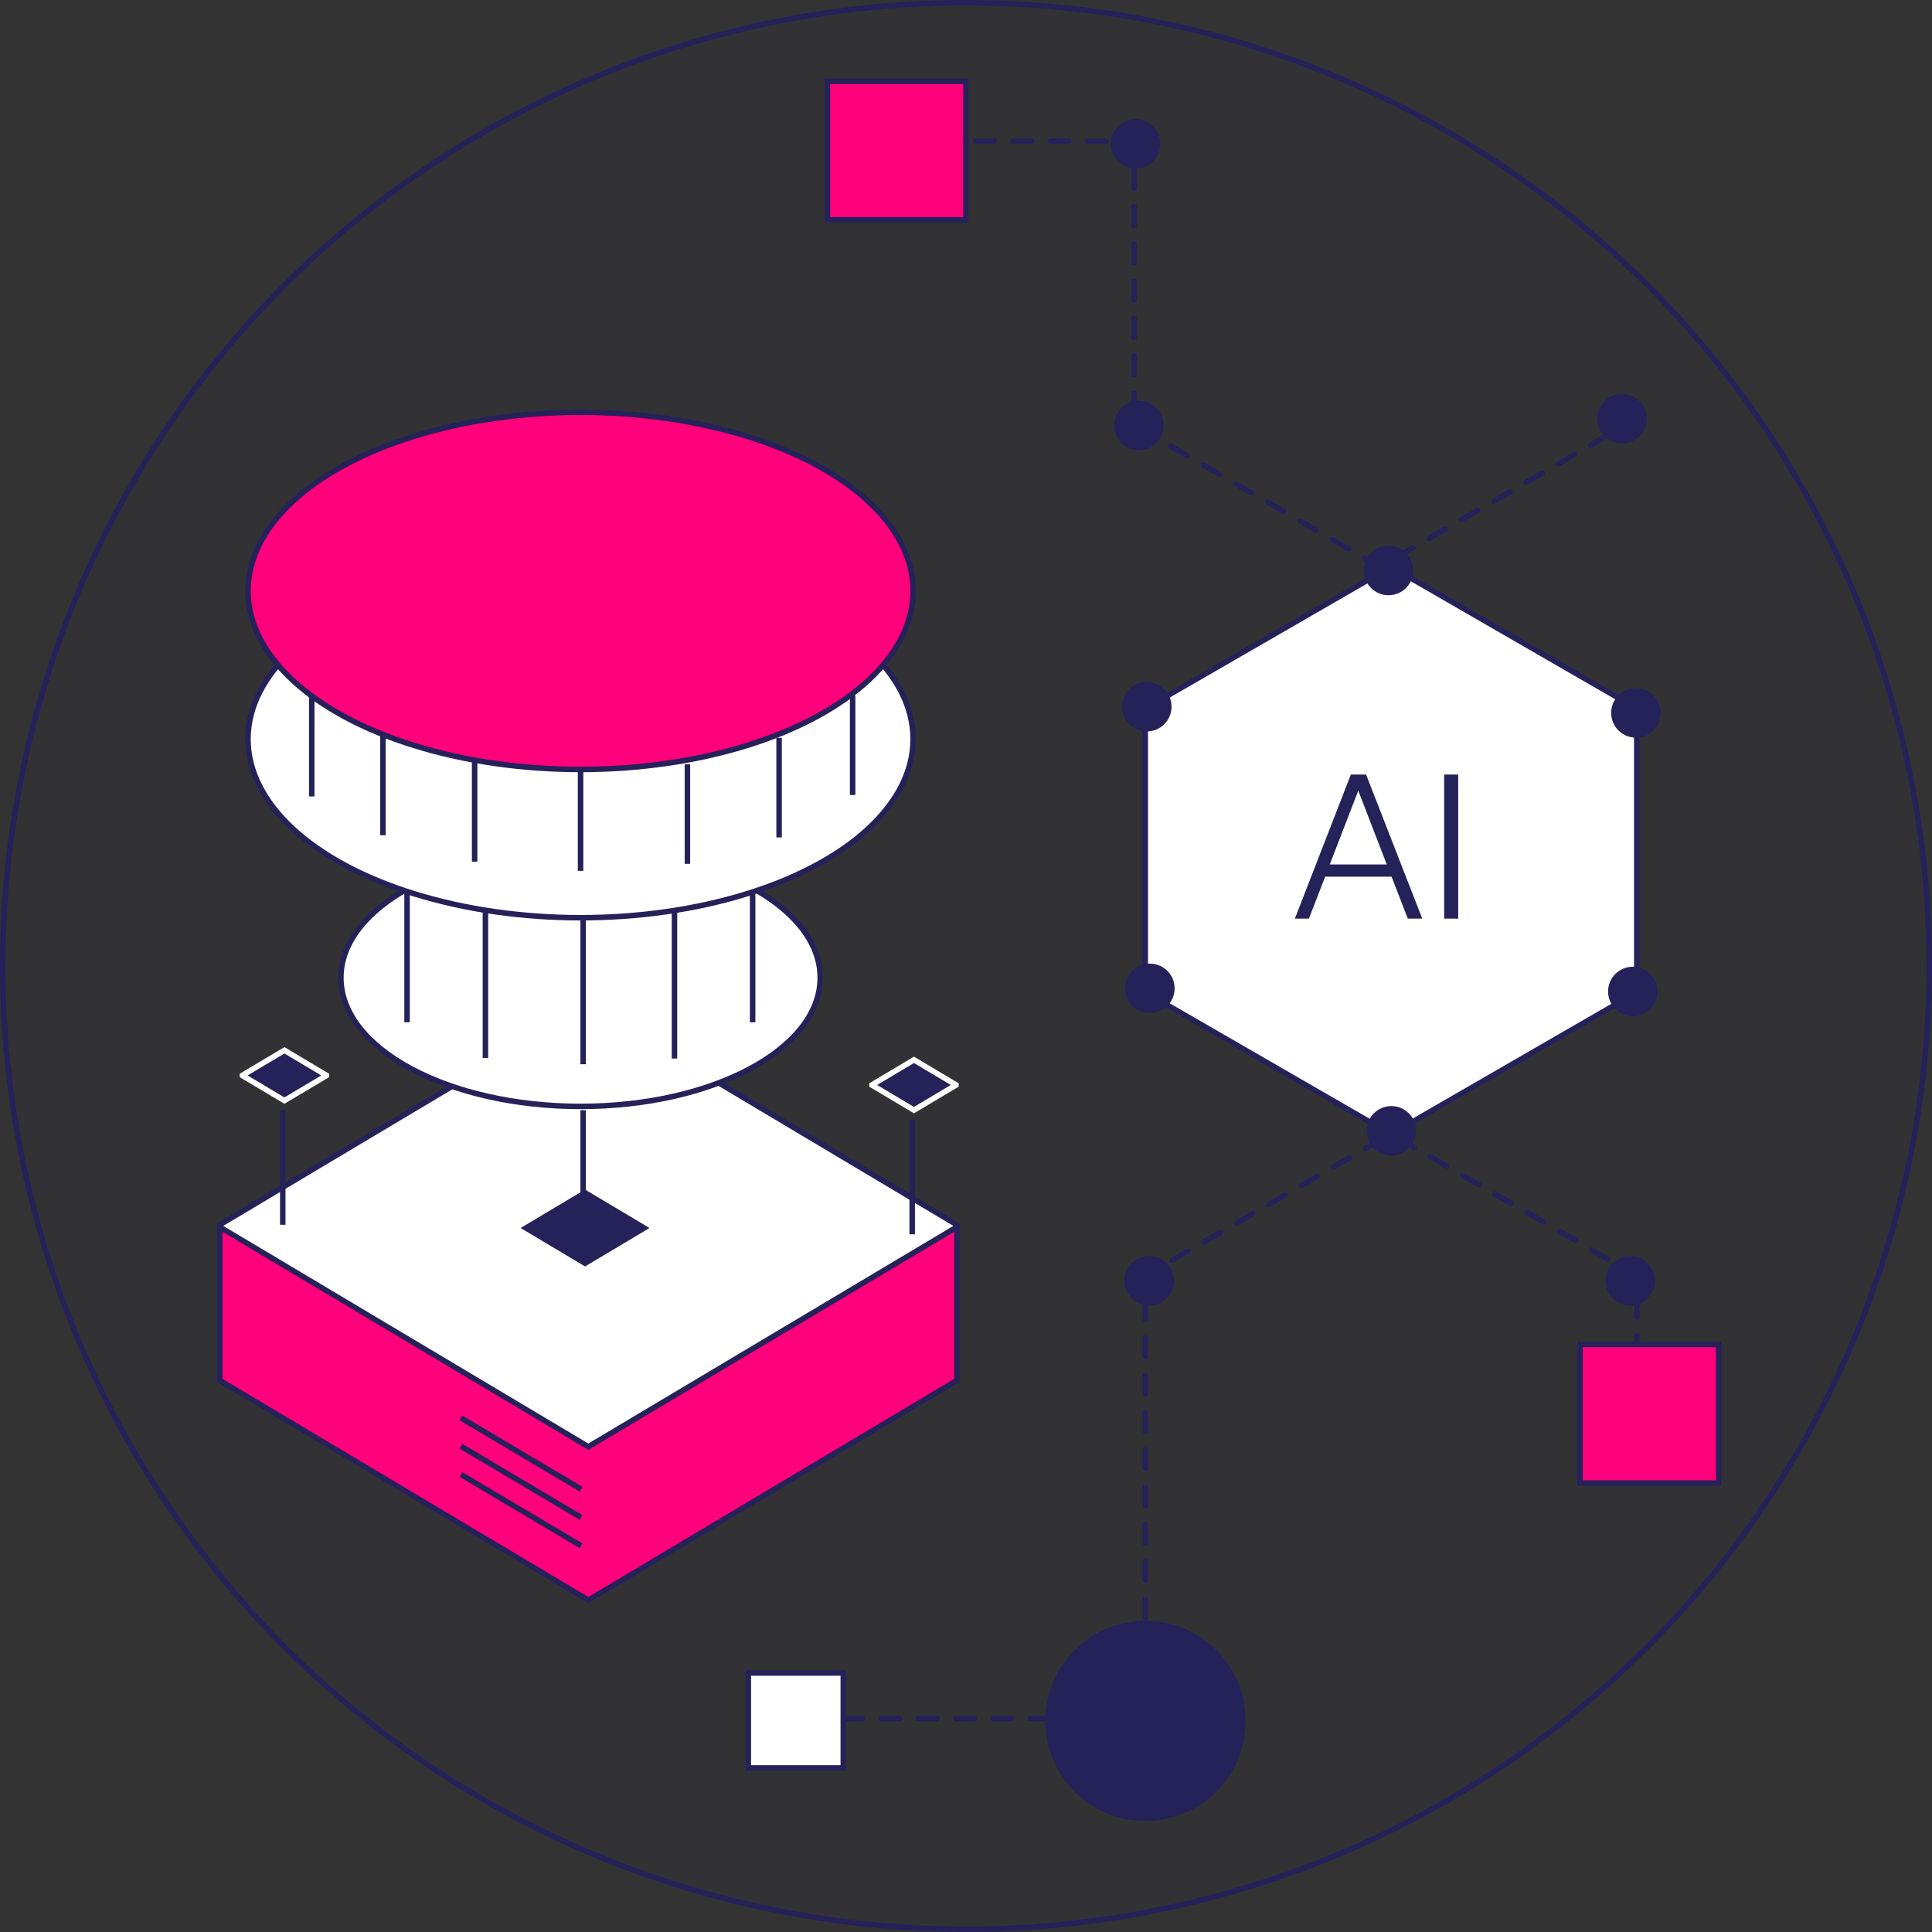 <svg xmlns="http://www.w3.org/2000/svg" width="264.305" height="264.306" viewBox="0 0 264.305 264.306">
  <rect x="0" y="0" width="264.305" height="264.306" fill="#333333" stroke="none"/>
  <g id="Bio2Q_new_colour_Identity_3" data-name="Bio2Q new colour_Identity 3" transform="translate(0.375 0.375)">
    <ellipse id="楕円形_1447" data-name="楕円形 1447" cx="131.778" cy="131.778" rx="131.778" ry="131.778" transform="translate(0 0)" fill="#252159" stroke="#252159" stroke-miterlimit="10" stroke-width="0.75" opacity="0.05"/>
    <g id="グループ_1448" data-name="グループ 1448" transform="translate(29.688 56.025)">
      <path id="パス_3778" data-name="パス 3778" d="M106.847,277.983v21.29l50.421,30.061,50.42-30.061V278.283" transform="translate(-106.847 -166.826)" fill="#ff017b" stroke="#252159" stroke-miterlimit="10" stroke-width="0.75"/>
      <path id="パス_3779" data-name="パス 3779" d="M157.268,239.266l-50.421,30.061v.3l50.421,30.061,50.42-30.061v-.3Z" transform="translate(-106.847 -158.17)" fill="#fff" stroke="#252159" stroke-miterlimit="10" stroke-width="0.75"/>
      <path id="パス_3780" data-name="パス 3780" d="M168.686,271.775l-8.775,5.232v.052l8.775,5.232,8.774-5.232v-.052Z" transform="translate(-118.711 -165.438)" fill="#252159"/>
      <path id="パス_3781" data-name="パス 3781" d="M116.587,247.235l-5.743,3.424v.034l5.743,3.424,5.743-3.424v-.034Z" transform="translate(-107.741 -159.951)" fill="#252159" stroke="#fff" stroke-miterlimit="10" stroke-width="0.75"/>
      <path id="パス_3782" data-name="パス 3782" d="M227.511,248.915l-5.742,3.424v.034l5.742,3.424,5.743-3.424v-.034Z" transform="translate(-132.54 -160.327)" fill="#252159" stroke="#fff" stroke-miterlimit="10" stroke-width="0.75"/>
      <ellipse id="楕円形_1448" data-name="楕円形 1448" cx="32.785" cy="17.606" rx="32.785" ry="17.606" transform="translate(16.574 59.748)" fill="#fff" stroke="#252159" stroke-miterlimit="10" stroke-width="0.75"/>
      <ellipse id="楕円形_1449" data-name="楕円形 1449" cx="45.495" cy="24.432" rx="45.495" ry="24.432" transform="translate(3.864 20.283)" fill="#fff" stroke="#252159" stroke-miterlimit="10" stroke-width="0.75"/>
      <line id="線_2746" data-name="線 2746" x2="16.425" y2="9.748" transform="translate(32.997 137.575)" fill="none" stroke="#252159" stroke-miterlimit="10" stroke-width="0.75"/>
      <line id="線_2747" data-name="線 2747" x2="16.425" y2="9.747" transform="translate(32.997 141.448)" fill="none" stroke="#252159" stroke-miterlimit="10" stroke-width="0.75"/>
      <line id="線_2748" data-name="線 2748" x2="16.425" y2="9.748" transform="translate(32.997 145.32)" fill="none" stroke="#252159" stroke-miterlimit="10" stroke-width="0.75"/>
      <ellipse id="楕円形_1450" data-name="楕円形 1450" cx="45.495" cy="24.432" rx="45.495" ry="24.432" transform="translate(3.864)" fill="#ff017b" stroke="#252159" stroke-miterlimit="10" stroke-width="0.75"/>
      <line id="線_2749" data-name="線 2749" y2="13.616" transform="translate(12.585 38.937)" fill="#fff" stroke="#252159" stroke-miterlimit="10" stroke-width="0.75"/>
      <line id="線_2750" data-name="線 2750" y2="13.616" transform="translate(22.327 44.251)" fill="#fff" stroke="#252159" stroke-miterlimit="10" stroke-width="0.75"/>
      <line id="線_2751" data-name="線 2751" y2="13.616" transform="translate(34.869 47.866)" fill="#fff" stroke="#252159" stroke-miterlimit="10" stroke-width="0.75"/>
      <line id="線_2752" data-name="線 2752" y2="13.616" transform="translate(49.359 49.12)" fill="#fff" stroke="#252159" stroke-miterlimit="10" stroke-width="0.75"/>
      <line id="線_2753" data-name="線 2753" y2="13.615" transform="translate(86.579 38.743)" fill="#fff" stroke="#252159" stroke-miterlimit="10" stroke-width="0.75"/>
      <line id="線_2754" data-name="線 2754" y2="13.616" transform="translate(76.52 44.546)" fill="#fff" stroke="#252159" stroke-miterlimit="10" stroke-width="0.75"/>
      <line id="線_2755" data-name="線 2755" y2="13.615" transform="translate(63.978 48.162)" fill="#fff" stroke="#252159" stroke-miterlimit="10" stroke-width="0.75"/>
      <line id="線_2756" data-name="線 2756" y2="19.997" transform="translate(36.345 68.333)" fill="#fff" stroke="#252159" stroke-miterlimit="10" stroke-width="0.75"/>
      <line id="線_2757" data-name="線 2757" y2="19.997" transform="translate(49.714 69.193)" fill="#fff" stroke="#252159" stroke-miterlimit="10" stroke-width="0.75"/>
      <line id="線_2758" data-name="線 2758" y2="15.671" transform="translate(49.714 95.482)" fill="#fff" stroke="#252159" stroke-miterlimit="10" stroke-width="0.75"/>
      <line id="線_2759" data-name="線 2759" y2="15.671" transform="translate(8.62 95.482)" fill="#fff" stroke="#252159" stroke-miterlimit="10" stroke-width="0.75"/>
      <line id="線_2760" data-name="線 2760" y2="15.672" transform="translate(94.728 96.786)" fill="#fff" stroke="#252159" stroke-miterlimit="10" stroke-width="0.75"/>
      <line id="線_2761" data-name="線 2761" y2="19.998" transform="translate(62.207 68.414)" fill="#fff" stroke="#252159" stroke-miterlimit="10" stroke-width="0.75"/>
      <line id="線_2762" data-name="線 2762" y2="17.727" transform="translate(72.9 65.725)" fill="#fff" stroke="#252159" stroke-miterlimit="10" stroke-width="0.75"/>
      <line id="線_2763" data-name="線 2763" y2="17.727" transform="translate(25.623 65.725)" fill="#fff" stroke="#252159" stroke-miterlimit="10" stroke-width="0.75"/>
    </g>
    <path id="パス_3783" data-name="パス 3783" d="M303.536,162.023l-33.621,19.411v38.821l33.621,19.411,33.62-19.411V181.434Z" transform="translate(-113.617 -84.876)" fill="#fff" stroke="#252159" stroke-miterlimit="10" stroke-width="0.75"/>
    <ellipse id="楕円形_1451" data-name="楕円形 1451" cx="3.388" cy="3.388" rx="3.388" ry="3.388" transform="translate(186.579 150.939)" fill="#252159"/>
    <ellipse id="楕円形_1452" data-name="楕円形 1452" cx="3.388" cy="3.388" rx="3.388" ry="3.388" transform="translate(153.543 131.456)" fill="#252159"/>
    <ellipse id="楕円形_1453" data-name="楕円形 1453" cx="3.388" cy="3.388" rx="3.388" ry="3.388" transform="translate(153.12 92.915)" fill="#252159"/>
    <ellipse id="楕円形_1454" data-name="楕円形 1454" cx="3.388" cy="3.388" rx="3.388" ry="3.388" transform="translate(152.043 54.443)" fill="#252159"/>
    <ellipse id="楕円形_1455" data-name="楕円形 1455" cx="3.388" cy="3.388" rx="3.388" ry="3.388" transform="translate(151.581 15.925)" fill="#252159"/>
    <ellipse id="楕円形_1456" data-name="楕円形 1456" cx="3.388" cy="3.388" rx="3.388" ry="3.388" transform="translate(218.138 53.52)" fill="#252159"/>
    <ellipse id="楕円形_1457" data-name="楕円形 1457" cx="3.388" cy="3.388" rx="3.388" ry="3.388" transform="translate(186.194 74.28)" fill="#252159"/>
    <ellipse id="楕円形_1458" data-name="楕円形 1458" cx="3.388" cy="3.388" rx="3.388" ry="3.388" transform="translate(220.038 93.762)" fill="#252159"/>
    <ellipse id="楕円形_1459" data-name="楕円形 1459" cx="3.388" cy="3.388" rx="3.388" ry="3.388" transform="translate(219.614 131.88)" fill="#252159"/>
    <ellipse id="楕円形_1460" data-name="楕円形 1460" cx="3.388" cy="3.388" rx="3.388" ry="3.388" transform="translate(153.456 171.449)" fill="#252159"/>
    <ellipse id="楕円形_1461" data-name="楕円形 1461" cx="3.388" cy="3.388" rx="3.388" ry="3.388" transform="translate(219.25 171.449)" fill="#252159"/>
    <path id="パス_3784" data-name="パス 3784" d="M269.915,328.15V281.383l33.621-19.411,33.62,19.411v9.9" transform="translate(-113.617 -107.221)" fill="none" stroke="#252159" stroke-linecap="round" stroke-linejoin="round" stroke-width="0.75" stroke-dasharray="0 0 2.55 2.55"/>
    <path id="パス_3785" data-name="パス 3785" d="M328.822,123.744v2.141L295.2,145.3l-33.62-19.411V87.064H239.513" transform="translate(-106.82 -68.117)" fill="none" stroke="#252159" stroke-linecap="round" stroke-linejoin="round" stroke-width="0.75" stroke-dasharray="0 0 2.55 2.55"/>
    <ellipse id="楕円形_1462" data-name="楕円形 1462" cx="13.324" cy="13.324" rx="13.324" ry="13.324" transform="translate(143.007 221.73)" fill="#252159" stroke="#252159" stroke-miterlimit="10" stroke-width="0.75"/>
    <rect id="長方形_983" data-name="長方形 983" width="18.961" height="18.961" transform="translate(215.778 183.549)" fill="#ff017b" stroke="#252159" stroke-miterlimit="10" stroke-width="0.75"/>
    <rect id="長方形_984" data-name="長方形 984" width="12.99" height="12.99" transform="translate(101.997 228.496)" fill="#fff" stroke="#252159" stroke-miterlimit="10" stroke-width="0.75"/>
    <rect id="長方形_985" data-name="長方形 985" width="18.961" height="18.961" transform="translate(112.812 10.745)" fill="#ff017b" stroke="#252159" stroke-miterlimit="10" stroke-width="0.75"/>
    <line id="線_2764" data-name="線 2764" x1="38.205" transform="translate(115.099 234.734)" fill="none" stroke="#252159" stroke-linecap="round" stroke-linejoin="round" stroke-width="0.75" stroke-dasharray="0 0 2.55 2.55"/>
    <ellipse id="楕円形_1463" data-name="楕円形 1463" cx="131.778" cy="131.778" rx="131.778" ry="131.778" transform="translate(0 0)" fill="none" stroke="#252159" stroke-miterlimit="10" stroke-width="0.75"/>
    <g id="グループ_1449" data-name="グループ 1449" transform="translate(176.765 105.586)">
      <path id="パス_3786" data-name="パス 3786" d="M306.021,198.65l7.685,19.71H311.73l-2.224-5.738H300.42L298.2,218.36h-1.922l7.659-19.71h2.087Zm-4.968,12.3h7.8l-3.9-10.1-3.9,10.1Z" transform="translate(-296.275 -198.65)" fill="#252159"/>
      <path id="パス_3787" data-name="パス 3787" d="M324.5,218.36h-1.922V198.65H324.5Z" transform="translate(-302.155 -198.65)" fill="#252159"/>
    </g>
  </g>
</svg>

